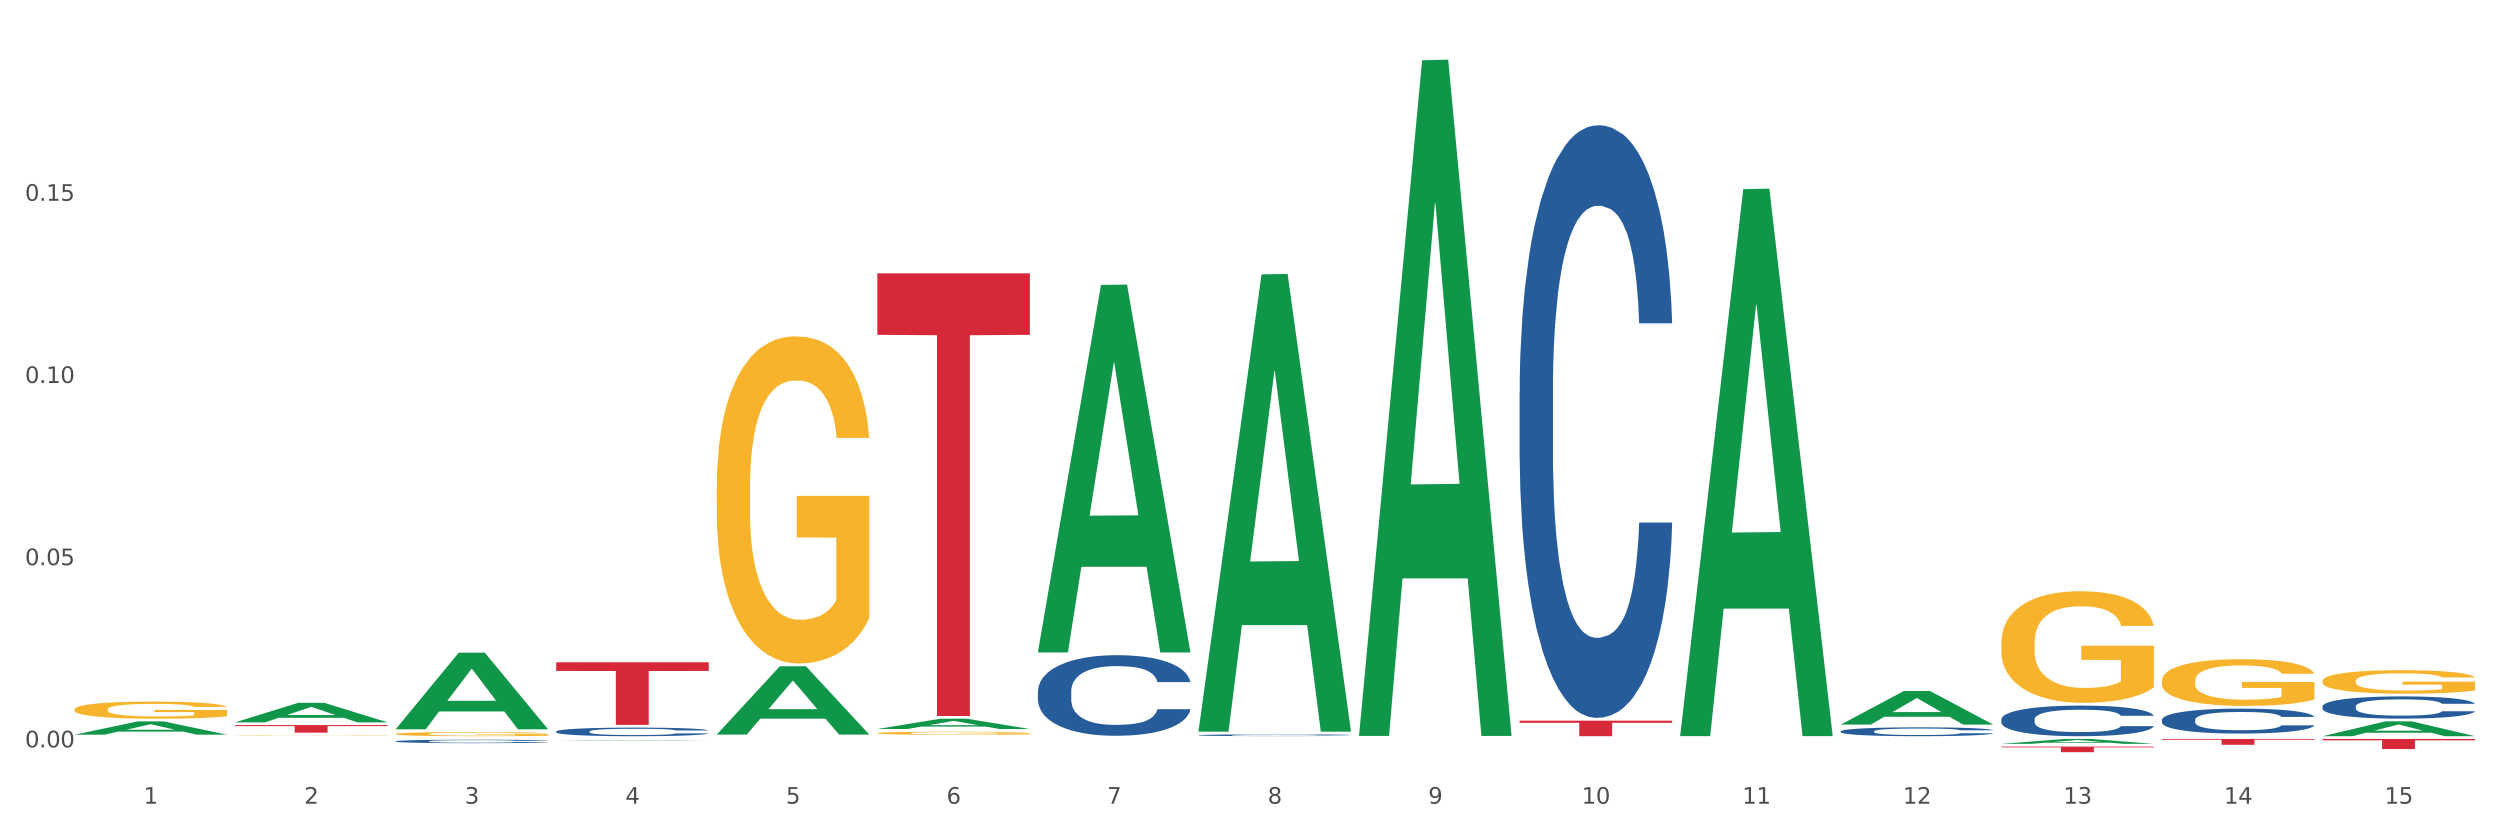 <?xml version="1.0" encoding="utf-8" standalone="no"?>
<!DOCTYPE svg PUBLIC "-//W3C//DTD SVG 1.1//EN"
  "http://www.w3.org/Graphics/SVG/1.1/DTD/svg11.dtd">
<svg xmlns:xlink="http://www.w3.org/1999/xlink" width="1080pt" height="360pt" viewBox="0 0 1080 360" xmlns="http://www.w3.org/2000/svg" version="1.1">
 <rect x="0" y="0" width="1080" height="360" fill="#333333" stroke="none"/>
 <defs>
  <style type="text/css">*{stroke-linejoin: round; stroke-linecap: butt}</style>
 </defs>
 <g id="figure_1">
  <g id="patch_1">
   <path d="M 0 360 
L 1080 360 
L 1080 0 
L 0 0 
z
" style="fill: #ffffff; stroke: #ffffff; stroke-linejoin: miter"/>
  </g>
  <g id="axes_1">
   <g id="matplotlib.axis_1">
    <g id="xtick_1">
     <g id="text_1">
      <!-- 1 -->
      <g style="fill: #4d4d4d" transform="translate(62.07 347.204) scale(0.096 -0.096)">
       <defs>
        <path id="DejaVuSans-31" d="M 794 531 
L 1825 531 
L 1825 4091 
L 703 3866 
L 703 4441 
L 1819 4666 
L 2450 4666 
L 2450 531 
L 3481 531 
L 3481 0 
L 794 0 
L 794 531 
z
" transform="scale(0.016)"/>
       </defs>
       <use xlink:href="#DejaVuSans-31"/>
      </g>
     </g>
    </g>
    <g id="xtick_2">
     <g id="text_2">
      <!-- 2 -->
      <g style="fill: #4d4d4d" transform="translate(131.436 347.204) scale(0.096 -0.096)">
       <defs>
        <path id="DejaVuSans-32" d="M 1228 531 
L 3431 531 
L 3431 0 
L 469 0 
L 469 531 
Q 828 903 1448 1529 
Q 2069 2156 2228 2338 
Q 2531 2678 2651 2914 
Q 2772 3150 2772 3378 
Q 2772 3750 2511 3984 
Q 2250 4219 1831 4219 
Q 1534 4219 1204 4116 
Q 875 4013 500 3803 
L 500 4441 
Q 881 4594 1212 4672 
Q 1544 4750 1819 4750 
Q 2544 4750 2975 4387 
Q 3406 4025 3406 3419 
Q 3406 3131 3298 2873 
Q 3191 2616 2906 2266 
Q 2828 2175 2409 1742 
Q 1991 1309 1228 531 
z
" transform="scale(0.016)"/>
       </defs>
       <use xlink:href="#DejaVuSans-32"/>
      </g>
     </g>
    </g>
    <g id="xtick_3">
     <g id="text_3">
      <!-- 3 -->
      <g style="fill: #4d4d4d" transform="translate(200.802 347.204) scale(0.096 -0.096)">
       <defs>
        <path id="DejaVuSans-33" d="M 2597 2516 
Q 3050 2419 3304 2112 
Q 3559 1806 3559 1356 
Q 3559 666 3084 287 
Q 2609 -91 1734 -91 
Q 1441 -91 1130 -33 
Q 819 25 488 141 
L 488 750 
Q 750 597 1062 519 
Q 1375 441 1716 441 
Q 2309 441 2620 675 
Q 2931 909 2931 1356 
Q 2931 1769 2642 2001 
Q 2353 2234 1838 2234 
L 1294 2234 
L 1294 2753 
L 1863 2753 
Q 2328 2753 2575 2939 
Q 2822 3125 2822 3475 
Q 2822 3834 2567 4026 
Q 2313 4219 1838 4219 
Q 1578 4219 1281 4162 
Q 984 4106 628 3988 
L 628 4550 
Q 988 4650 1302 4700 
Q 1616 4750 1894 4750 
Q 2613 4750 3031 4423 
Q 3450 4097 3450 3541 
Q 3450 3153 3228 2886 
Q 3006 2619 2597 2516 
z
" transform="scale(0.016)"/>
       </defs>
       <use xlink:href="#DejaVuSans-33"/>
      </g>
     </g>
    </g>
    <g id="xtick_4">
     <g id="text_4">
      <!-- 4 -->
      <g style="fill: #4d4d4d" transform="translate(270.169 347.204) scale(0.096 -0.096)">
       <defs>
        <path id="DejaVuSans-34" d="M 2419 4116 
L 825 1625 
L 2419 1625 
L 2419 4116 
z
M 2253 4666 
L 3047 4666 
L 3047 1625 
L 3713 1625 
L 3713 1100 
L 3047 1100 
L 3047 0 
L 2419 0 
L 2419 1100 
L 313 1100 
L 313 1709 
L 2253 4666 
z
" transform="scale(0.016)"/>
       </defs>
       <use xlink:href="#DejaVuSans-34"/>
      </g>
     </g>
    </g>
    <g id="xtick_5">
     <g id="text_5">
      <!-- 5 -->
      <g style="fill: #4d4d4d" transform="translate(339.535 347.204) scale(0.096 -0.096)">
       <defs>
        <path id="DejaVuSans-35" d="M 691 4666 
L 3169 4666 
L 3169 4134 
L 1269 4134 
L 1269 2991 
Q 1406 3038 1543 3061 
Q 1681 3084 1819 3084 
Q 2600 3084 3056 2656 
Q 3513 2228 3513 1497 
Q 3513 744 3044 326 
Q 2575 -91 1722 -91 
Q 1428 -91 1123 -41 
Q 819 9 494 109 
L 494 744 
Q 775 591 1075 516 
Q 1375 441 1709 441 
Q 2250 441 2565 725 
Q 2881 1009 2881 1497 
Q 2881 1984 2565 2268 
Q 2250 2553 1709 2553 
Q 1456 2553 1204 2497 
Q 953 2441 691 2322 
L 691 4666 
z
" transform="scale(0.016)"/>
       </defs>
       <use xlink:href="#DejaVuSans-35"/>
      </g>
     </g>
    </g>
    <g id="xtick_6">
     <g id="text_6">
      <!-- 6 -->
      <g style="fill: #4d4d4d" transform="translate(408.901 347.204) scale(0.096 -0.096)">
       <defs>
        <path id="DejaVuSans-36" d="M 2113 2584 
Q 1688 2584 1439 2293 
Q 1191 2003 1191 1497 
Q 1191 994 1439 701 
Q 1688 409 2113 409 
Q 2538 409 2786 701 
Q 3034 994 3034 1497 
Q 3034 2003 2786 2293 
Q 2538 2584 2113 2584 
z
M 3366 4563 
L 3366 3988 
Q 3128 4100 2886 4159 
Q 2644 4219 2406 4219 
Q 1781 4219 1451 3797 
Q 1122 3375 1075 2522 
Q 1259 2794 1537 2939 
Q 1816 3084 2150 3084 
Q 2853 3084 3261 2657 
Q 3669 2231 3669 1497 
Q 3669 778 3244 343 
Q 2819 -91 2113 -91 
Q 1303 -91 875 529 
Q 447 1150 447 2328 
Q 447 3434 972 4092 
Q 1497 4750 2381 4750 
Q 2619 4750 2861 4703 
Q 3103 4656 3366 4563 
z
" transform="scale(0.016)"/>
       </defs>
       <use xlink:href="#DejaVuSans-36"/>
      </g>
     </g>
    </g>
    <g id="xtick_7">
     <g id="text_7">
      <!-- 7 -->
      <g style="fill: #4d4d4d" transform="translate(478.267 347.204) scale(0.096 -0.096)">
       <defs>
        <path id="DejaVuSans-37" d="M 525 4666 
L 3525 4666 
L 3525 4397 
L 1831 0 
L 1172 0 
L 2766 4134 
L 525 4134 
L 525 4666 
z
" transform="scale(0.016)"/>
       </defs>
       <use xlink:href="#DejaVuSans-37"/>
      </g>
     </g>
    </g>
    <g id="xtick_8">
     <g id="text_8">
      <!-- 8 -->
      <g style="fill: #4d4d4d" transform="translate(547.634 347.204) scale(0.096 -0.096)">
       <defs>
        <path id="DejaVuSans-38" d="M 2034 2216 
Q 1584 2216 1326 1975 
Q 1069 1734 1069 1313 
Q 1069 891 1326 650 
Q 1584 409 2034 409 
Q 2484 409 2743 651 
Q 3003 894 3003 1313 
Q 3003 1734 2745 1975 
Q 2488 2216 2034 2216 
z
M 1403 2484 
Q 997 2584 770 2862 
Q 544 3141 544 3541 
Q 544 4100 942 4425 
Q 1341 4750 2034 4750 
Q 2731 4750 3128 4425 
Q 3525 4100 3525 3541 
Q 3525 3141 3298 2862 
Q 3072 2584 2669 2484 
Q 3125 2378 3379 2068 
Q 3634 1759 3634 1313 
Q 3634 634 3220 271 
Q 2806 -91 2034 -91 
Q 1263 -91 848 271 
Q 434 634 434 1313 
Q 434 1759 690 2068 
Q 947 2378 1403 2484 
z
M 1172 3481 
Q 1172 3119 1398 2916 
Q 1625 2713 2034 2713 
Q 2441 2713 2670 2916 
Q 2900 3119 2900 3481 
Q 2900 3844 2670 4047 
Q 2441 4250 2034 4250 
Q 1625 4250 1398 4047 
Q 1172 3844 1172 3481 
z
" transform="scale(0.016)"/>
       </defs>
       <use xlink:href="#DejaVuSans-38"/>
      </g>
     </g>
    </g>
    <g id="xtick_9">
     <g id="text_9">
      <!-- 9 -->
      <g style="fill: #4d4d4d" transform="translate(617 347.204) scale(0.096 -0.096)">
       <defs>
        <path id="DejaVuSans-39" d="M 703 97 
L 703 672 
Q 941 559 1184 500 
Q 1428 441 1663 441 
Q 2288 441 2617 861 
Q 2947 1281 2994 2138 
Q 2813 1869 2534 1725 
Q 2256 1581 1919 1581 
Q 1219 1581 811 2004 
Q 403 2428 403 3163 
Q 403 3881 828 4315 
Q 1253 4750 1959 4750 
Q 2769 4750 3195 4129 
Q 3622 3509 3622 2328 
Q 3622 1225 3098 567 
Q 2575 -91 1691 -91 
Q 1453 -91 1209 -44 
Q 966 3 703 97 
z
M 1959 2075 
Q 2384 2075 2632 2365 
Q 2881 2656 2881 3163 
Q 2881 3666 2632 3958 
Q 2384 4250 1959 4250 
Q 1534 4250 1286 3958 
Q 1038 3666 1038 3163 
Q 1038 2656 1286 2365 
Q 1534 2075 1959 2075 
z
" transform="scale(0.016)"/>
       </defs>
       <use xlink:href="#DejaVuSans-39"/>
      </g>
     </g>
    </g>
    <g id="xtick_10">
     <g id="text_10">
      <!-- 10 -->
      <g style="fill: #4d4d4d" transform="translate(683.312 347.204) scale(0.096 -0.096)">
       <defs>
        <path id="DejaVuSans-30" d="M 2034 4250 
Q 1547 4250 1301 3770 
Q 1056 3291 1056 2328 
Q 1056 1369 1301 889 
Q 1547 409 2034 409 
Q 2525 409 2770 889 
Q 3016 1369 3016 2328 
Q 3016 3291 2770 3770 
Q 2525 4250 2034 4250 
z
M 2034 4750 
Q 2819 4750 3233 4129 
Q 3647 3509 3647 2328 
Q 3647 1150 3233 529 
Q 2819 -91 2034 -91 
Q 1250 -91 836 529 
Q 422 1150 422 2328 
Q 422 3509 836 4129 
Q 1250 4750 2034 4750 
z
" transform="scale(0.016)"/>
       </defs>
       <use xlink:href="#DejaVuSans-31"/>
       <use xlink:href="#DejaVuSans-30" transform="translate(63.623 0)"/>
      </g>
     </g>
    </g>
    <g id="xtick_11">
     <g id="text_11">
      <!-- 11 -->
      <g style="fill: #4d4d4d" transform="translate(752.678 347.204) scale(0.096 -0.096)">
       <use xlink:href="#DejaVuSans-31"/>
       <use xlink:href="#DejaVuSans-31" transform="translate(63.623 0)"/>
      </g>
     </g>
    </g>
    <g id="xtick_12">
     <g id="text_12">
      <!-- 12 -->
      <g style="fill: #4d4d4d" transform="translate(822.044 347.204) scale(0.096 -0.096)">
       <use xlink:href="#DejaVuSans-31"/>
       <use xlink:href="#DejaVuSans-32" transform="translate(63.623 0)"/>
      </g>
     </g>
    </g>
    <g id="xtick_13">
     <g id="text_13">
      <!-- 13 -->
      <g style="fill: #4d4d4d" transform="translate(891.411 347.204) scale(0.096 -0.096)">
       <use xlink:href="#DejaVuSans-31"/>
       <use xlink:href="#DejaVuSans-33" transform="translate(63.623 0)"/>
      </g>
     </g>
    </g>
    <g id="xtick_14">
     <g id="text_14">
      <!-- 14 -->
      <g style="fill: #4d4d4d" transform="translate(960.777 347.204) scale(0.096 -0.096)">
       <use xlink:href="#DejaVuSans-31"/>
       <use xlink:href="#DejaVuSans-34" transform="translate(63.623 0)"/>
      </g>
     </g>
    </g>
    <g id="xtick_15">
     <g id="text_15">
      <!-- 15 -->
      <g style="fill: #4d4d4d" transform="translate(1030.143 347.204) scale(0.096 -0.096)">
       <use xlink:href="#DejaVuSans-31"/>
       <use xlink:href="#DejaVuSans-35" transform="translate(63.623 0)"/>
      </g>
     </g>
    </g>
    <g id="xtick_16"/>
    <g id="xtick_17"/>
    <g id="xtick_18"/>
    <g id="xtick_19"/>
    <g id="xtick_20"/>
    <g id="xtick_21"/>
    <g id="xtick_22"/>
    <g id="xtick_23"/>
    <g id="xtick_24"/>
    <g id="xtick_25"/>
    <g id="xtick_26"/>
    <g id="xtick_27"/>
    <g id="xtick_28"/>
    <g id="xtick_29"/>
   </g>
   <g id="matplotlib.axis_2">
    <g id="ytick_1">
     <g id="text_16">
      <!-- 0.00 -->
      <g style="fill: #4d4d4d" transform="translate(10.8 322.863) scale(0.096 -0.096)">
       <defs>
        <path id="DejaVuSans-2e" d="M 684 794 
L 1344 794 
L 1344 0 
L 684 0 
L 684 794 
z
" transform="scale(0.016)"/>
       </defs>
       <use xlink:href="#DejaVuSans-30"/>
       <use xlink:href="#DejaVuSans-2e" transform="translate(63.623 0)"/>
       <use xlink:href="#DejaVuSans-30" transform="translate(95.41 0)"/>
       <use xlink:href="#DejaVuSans-30" transform="translate(159.033 0)"/>
      </g>
     </g>
    </g>
    <g id="ytick_2">
     <g id="text_17">
      <!-- 0.05 -->
      <g style="fill: #4d4d4d" transform="translate(10.8 244.154) scale(0.096 -0.096)">
       <use xlink:href="#DejaVuSans-30"/>
       <use xlink:href="#DejaVuSans-2e" transform="translate(63.623 0)"/>
       <use xlink:href="#DejaVuSans-30" transform="translate(95.41 0)"/>
       <use xlink:href="#DejaVuSans-35" transform="translate(159.033 0)"/>
      </g>
     </g>
    </g>
    <g id="ytick_3">
     <g id="text_18">
      <!-- 0.10 -->
      <g style="fill: #4d4d4d" transform="translate(10.8 165.445) scale(0.096 -0.096)">
       <use xlink:href="#DejaVuSans-30"/>
       <use xlink:href="#DejaVuSans-2e" transform="translate(63.623 0)"/>
       <use xlink:href="#DejaVuSans-31" transform="translate(95.41 0)"/>
       <use xlink:href="#DejaVuSans-30" transform="translate(159.033 0)"/>
      </g>
     </g>
    </g>
    <g id="ytick_4">
     <g id="text_19">
      <!-- 0.15 -->
      <g style="fill: #4d4d4d" transform="translate(10.8 86.735) scale(0.096 -0.096)">
       <use xlink:href="#DejaVuSans-30"/>
       <use xlink:href="#DejaVuSans-2e" transform="translate(63.623 0)"/>
       <use xlink:href="#DejaVuSans-31" transform="translate(95.41 0)"/>
       <use xlink:href="#DejaVuSans-35" transform="translate(159.033 0)"/>
      </g>
     </g>
    </g>
    <g id="ytick_5"/>
    <g id="ytick_6"/>
    <g id="ytick_7"/>
    <g id="ytick_8"/>
   </g>
   <g id="PolyCollection_1">
    <path d="M 379.006 314.93 
L 379.074 314.925 
L 406.248 310.48 
L 417.526 310.476 
L 444.904 314.938 
L 431.86 314.938 
L 425.95 313.899 
L 397.892 313.899 
L 397.689 313.916 
L 391.982 314.938 
L 379.006 314.938 
L 379.006 314.93 
L 401.425 313.279 
L 422.417 313.275 
L 412.023 311.427 
L 411.887 311.418 
L 411.751 311.431 
L 401.357 313.275 
L 401.425 313.279 
L 379.006 314.93 
z
" clip-path="url(#p1b7f6a8032)" style="fill: #109648"/>
    <path d="M 448.372 281.569 
L 448.44 281.42 
L 475.615 123.079 
L 486.892 122.93 
L 514.27 281.867 
L 501.227 281.867 
L 495.316 244.856 
L 467.259 244.856 
L 467.055 245.453 
L 461.348 281.867 
L 448.372 281.867 
L 448.372 281.569 
L 470.791 222.769 
L 491.783 222.62 
L 481.389 156.806 
L 481.253 156.508 
L 481.117 156.956 
L 470.723 222.62 
L 470.791 222.769 
L 448.372 281.569 
z
" clip-path="url(#p1b7f6a8032)" style="fill: #109648"/>
    <path d="M 517.739 315.718 
L 517.806 315.532 
L 544.981 118.514 
L 556.258 118.328 
L 583.636 316.089 
L 570.593 316.089 
L 564.682 270.038 
L 536.625 270.038 
L 536.421 270.78 
L 530.714 316.089 
L 517.739 316.089 
L 517.739 315.718 
L 540.157 242.555 
L 561.15 242.37 
L 550.755 160.48 
L 550.62 160.108 
L 550.484 160.665 
L 540.089 242.37 
L 540.157 242.555 
L 517.739 315.718 
z
" clip-path="url(#p1b7f6a8032)" style="fill: #109648"/>
    <path d="M 587.105 317.362 
L 587.173 317.087 
L 614.347 26.034 
L 625.624 25.759 
L 653.003 317.91 
L 639.959 317.91 
L 634.049 249.879 
L 605.991 249.879 
L 605.787 250.976 
L 600.081 317.91 
L 587.105 317.91 
L 587.105 317.362 
L 609.524 209.28 
L 630.516 209.005 
L 620.122 88.03 
L 619.986 87.482 
L 619.85 88.304 
L 609.456 209.005 
L 609.524 209.28 
L 587.105 317.362 
z
" clip-path="url(#p1b7f6a8032)" style="fill: #109648"/>
    <path d="M 725.837 317.552 
L 725.905 317.33 
L 753.08 81.715 
L 764.357 81.493 
L 791.735 317.996 
L 778.691 317.996 
L 772.781 262.923 
L 744.723 262.923 
L 744.52 263.811 
L 738.813 317.996 
L 725.837 317.996 
L 725.837 317.552 
L 748.256 230.057 
L 769.248 229.834 
L 758.854 131.902 
L 758.718 131.458 
L 758.582 132.124 
L 748.188 229.834 
L 748.256 230.057 
L 725.837 317.552 
z
" clip-path="url(#p1b7f6a8032)" style="fill: #109648"/>
    <path d="M 795.203 313.005 
L 795.271 312.991 
L 822.446 298.514 
L 833.723 298.501 
L 861.101 313.032 
L 848.058 313.032 
L 842.147 309.648 
L 814.09 309.648 
L 813.886 309.703 
L 808.179 313.032 
L 795.203 313.032 
L 795.203 313.005 
L 817.622 307.629 
L 838.615 307.615 
L 828.22 301.598 
L 828.084 301.571 
L 827.949 301.612 
L 817.554 307.615 
L 817.622 307.629 
L 795.203 313.005 
z
" clip-path="url(#p1b7f6a8032)" style="fill: #109648"/>
    <path d="M 933.936 294.102 
L 934.014 294.083 
L 934.014 293.42 
L 934.169 292.849 
L 934.947 291.467 
L 936.114 290.325 
L 936.97 289.717 
L 937.826 289.22 
L 938.837 288.723 
L 940.082 288.207 
L 942.338 287.452 
L 943.739 287.065 
L 945.45 286.659 
L 948.563 286.07 
L 950.819 285.738 
L 953.153 285.462 
L 956.965 285.13 
L 959.455 284.983 
L 962.1 284.873 
L 965.29 284.799 
L 967.702 284.78 
L 972.992 284.836 
L 977.505 285.001 
L 979.683 285.13 
L 982.484 285.351 
L 983.962 285.499 
L 986.374 285.794 
L 988.864 286.18 
L 990.575 286.512 
L 993.143 287.138 
L 995.088 287.765 
L 996.877 288.538 
L 997.811 289.073 
L 998.511 289.57 
L 999.134 290.141 
L 999.756 291.044 
L 985.752 291.044 
L 985.207 290.399 
L 984.351 289.791 
L 983.106 289.202 
L 982.017 288.833 
L 980.15 288.373 
L 978.438 288.078 
L 976.649 287.857 
L 974.47 287.673 
L 972.759 287.58 
L 970.347 287.507 
L 965.601 287.525 
L 962.411 287.673 
L 960.233 287.857 
L 958.832 288.023 
L 957.588 288.207 
L 956.187 288.465 
L 954.553 288.852 
L 953.386 289.202 
L 952.219 289.644 
L 951.286 290.086 
L 950.43 290.602 
L 949.73 291.154 
L 949.185 291.725 
L 948.718 292.425 
L 948.329 293.586 
L 948.329 296.11 
L 948.485 296.681 
L 948.874 297.436 
L 949.341 298.007 
L 950.119 298.689 
L 950.819 299.149 
L 952.141 299.812 
L 953.62 300.365 
L 954.787 300.715 
L 955.954 301.01 
L 957.977 301.415 
L 960.233 301.747 
L 962.178 301.949 
L 964.823 302.134 
L 966.613 302.207 
L 968.169 302.244 
L 971.981 302.244 
L 974.704 302.189 
L 977.738 302.06 
L 980.072 301.894 
L 982.017 301.691 
L 984.196 301.36 
L 985.596 301.047 
L 985.596 297.197 
L 968.48 297.178 
L 968.48 294.618 
L 999.834 294.618 
L 999.834 302.134 
L 998.511 302.52 
L 997.033 302.87 
L 995.477 303.184 
L 993.143 303.57 
L 990.342 303.939 
L 987.852 304.197 
L 985.207 304.418 
L 982.095 304.62 
L 978.049 304.805 
L 975.56 304.878 
L 972.448 304.934 
L 968.791 304.952 
L 965.601 304.915 
L 962.489 304.823 
L 959.221 304.657 
L 956.032 304.418 
L 953.62 304.178 
L 951.208 303.884 
L 948.64 303.497 
L 946.618 303.128 
L 945.061 302.797 
L 943.35 302.373 
L 941.483 301.82 
L 940.082 301.323 
L 938.837 300.807 
L 937.515 300.144 
L 936.581 299.573 
L 935.648 298.854 
L 935.103 298.32 
L 934.48 297.491 
L 934.014 296.331 
L 933.936 294.102 
z
" clip-path="url(#p1b7f6a8032)" style="fill: #f7b32b"/>
    <path d="M 864.57 321.351 
L 864.638 321.349 
L 891.812 319.218 
L 903.089 319.216 
L 930.468 321.355 
L 917.424 321.355 
L 911.513 320.857 
L 883.456 320.857 
L 883.252 320.865 
L 877.545 321.355 
L 864.57 321.355 
L 864.57 321.351 
L 886.989 320.56 
L 907.981 320.558 
L 897.587 319.672 
L 897.451 319.668 
L 897.315 319.674 
L 886.921 320.558 
L 886.989 320.56 
L 864.57 321.351 
z
" clip-path="url(#p1b7f6a8032)" style="fill: #109648"/>
    <path d="M 1003.302 318.03 
L 1003.37 318.024 
L 1030.544 311.622 
L 1041.822 311.616 
L 1069.2 318.042 
L 1056.156 318.042 
L 1050.246 316.546 
L 1022.188 316.546 
L 1021.984 316.57 
L 1016.278 318.042 
L 1003.302 318.042 
L 1003.302 318.03 
L 1025.721 315.653 
L 1046.713 315.647 
L 1036.319 312.986 
L 1036.183 312.974 
L 1036.047 312.992 
L 1025.653 315.647 
L 1025.721 315.653 
L 1003.302 318.03 
z
" clip-path="url(#p1b7f6a8032)" style="fill: #109648"/>
    <path d="M 170.907 317.082 
L 170.985 317.08 
L 170.985 317.021 
L 171.141 316.971 
L 171.919 316.848 
L 173.086 316.747 
L 173.942 316.693 
L 174.798 316.649 
L 175.809 316.605 
L 177.054 316.56 
L 179.31 316.493 
L 180.71 316.459 
L 182.422 316.423 
L 185.534 316.371 
L 187.79 316.341 
L 190.124 316.317 
L 193.937 316.287 
L 196.426 316.274 
L 199.072 316.265 
L 202.261 316.258 
L 204.673 316.256 
L 209.964 316.261 
L 214.476 316.276 
L 216.655 316.287 
L 219.456 316.307 
L 220.934 316.32 
L 223.346 316.346 
L 225.835 316.38 
L 227.547 316.41 
L 230.114 316.465 
L 232.059 316.521 
L 233.849 316.589 
L 234.783 316.636 
L 235.483 316.68 
L 236.105 316.731 
L 236.728 316.811 
L 222.723 316.811 
L 222.179 316.754 
L 221.323 316.7 
L 220.078 316.648 
L 218.989 316.615 
L 217.122 316.574 
L 215.41 316.548 
L 213.62 316.529 
L 211.442 316.512 
L 209.73 316.504 
L 207.319 316.498 
L 202.573 316.499 
L 199.383 316.512 
L 197.204 316.529 
L 195.804 316.543 
L 194.559 316.56 
L 193.159 316.583 
L 191.525 316.617 
L 190.358 316.648 
L 189.191 316.687 
L 188.257 316.726 
L 187.401 316.772 
L 186.701 316.821 
L 186.157 316.871 
L 185.69 316.933 
L 185.301 317.036 
L 185.301 317.259 
L 185.456 317.31 
L 185.845 317.377 
L 186.312 317.427 
L 187.09 317.488 
L 187.79 317.528 
L 189.113 317.587 
L 190.591 317.636 
L 191.758 317.667 
L 192.925 317.693 
L 194.948 317.729 
L 197.204 317.758 
L 199.149 317.776 
L 201.795 317.793 
L 203.584 317.799 
L 205.14 317.802 
L 208.952 317.802 
L 211.675 317.797 
L 214.71 317.786 
L 217.044 317.771 
L 218.989 317.753 
L 221.167 317.724 
L 222.568 317.696 
L 222.568 317.356 
L 205.451 317.354 
L 205.451 317.127 
L 236.805 317.127 
L 236.805 317.793 
L 235.483 317.827 
L 234.004 317.858 
L 232.448 317.886 
L 230.114 317.92 
L 227.314 317.952 
L 224.824 317.975 
L 222.179 317.995 
L 219.067 318.013 
L 215.021 318.029 
L 212.531 318.036 
L 209.419 318.04 
L 205.763 318.042 
L 202.573 318.039 
L 199.461 318.031 
L 196.193 318.016 
L 193.003 317.995 
L 190.591 317.974 
L 188.179 317.947 
L 185.612 317.913 
L 183.589 317.881 
L 182.033 317.851 
L 180.321 317.814 
L 178.454 317.765 
L 177.054 317.721 
L 175.809 317.675 
L 174.486 317.616 
L 173.553 317.566 
L 172.619 317.502 
L 172.074 317.455 
L 171.452 317.382 
L 170.985 317.279 
L 170.907 317.082 
z
" clip-path="url(#p1b7f6a8032)" style="fill: #f7b32b"/>
    <path d="M 309.64 210.605 
L 309.718 210.476 
L 309.718 205.83 
L 309.873 201.828 
L 310.651 192.147 
L 311.818 184.144 
L 312.674 179.885 
L 313.53 176.4 
L 314.541 172.915 
L 315.786 169.3 
L 318.042 164.008 
L 319.443 161.297 
L 321.155 158.458 
L 324.267 154.327 
L 326.523 152.004 
L 328.857 150.068 
L 332.669 147.744 
L 335.159 146.712 
L 337.804 145.937 
L 340.994 145.421 
L 343.406 145.292 
L 348.696 145.679 
L 353.209 146.841 
L 355.387 147.744 
L 358.188 149.293 
L 359.666 150.326 
L 362.078 152.391 
L 364.568 155.102 
L 366.279 157.425 
L 368.847 161.814 
L 370.792 166.202 
L 372.581 171.624 
L 373.515 175.367 
L 374.215 178.852 
L 374.838 182.854 
L 375.46 189.178 
L 361.456 189.178 
L 360.911 184.661 
L 360.055 180.401 
L 358.81 176.271 
L 357.721 173.689 
L 355.854 170.462 
L 354.142 168.397 
L 352.353 166.848 
L 350.174 165.557 
L 348.463 164.912 
L 346.051 164.395 
L 341.305 164.524 
L 338.115 165.557 
L 335.937 166.848 
L 334.536 168.01 
L 333.292 169.3 
L 331.891 171.107 
L 330.257 173.818 
L 329.09 176.271 
L 327.923 179.368 
L 326.99 182.466 
L 326.134 186.081 
L 325.434 189.953 
L 324.889 193.954 
L 324.422 198.859 
L 324.033 206.991 
L 324.033 224.675 
L 324.189 228.676 
L 324.578 233.969 
L 325.045 237.97 
L 325.823 242.746 
L 326.523 245.973 
L 327.845 250.62 
L 329.324 254.492 
L 330.491 256.945 
L 331.658 259.01 
L 333.681 261.85 
L 335.937 264.173 
L 337.882 265.593 
L 340.527 266.884 
L 342.317 267.4 
L 343.873 267.658 
L 347.685 267.658 
L 350.408 267.271 
L 353.442 266.367 
L 355.776 265.206 
L 357.721 263.786 
L 359.9 261.462 
L 361.3 259.268 
L 361.3 232.291 
L 344.184 232.162 
L 344.184 214.22 
L 375.538 214.22 
L 375.538 266.884 
L 374.215 269.594 
L 372.737 272.047 
L 371.181 274.241 
L 368.847 276.952 
L 366.046 279.533 
L 363.556 281.34 
L 360.911 282.889 
L 357.799 284.309 
L 353.753 285.6 
L 351.264 286.116 
L 348.152 286.504 
L 344.495 286.633 
L 341.305 286.374 
L 338.193 285.729 
L 334.925 284.567 
L 331.736 282.889 
L 329.324 281.211 
L 326.912 279.146 
L 324.344 276.435 
L 322.322 273.854 
L 320.766 271.53 
L 319.054 268.562 
L 317.187 264.689 
L 315.786 261.204 
L 314.541 257.59 
L 313.219 252.943 
L 312.285 248.942 
L 311.352 243.908 
L 310.807 240.164 
L 310.184 234.356 
L 309.718 226.224 
L 309.64 210.605 
z
" clip-path="url(#p1b7f6a8032)" style="fill: #f7b32b"/>
    <path d="M 379.006 316.727 
L 379.084 316.725 
L 379.084 316.682 
L 379.24 316.644 
L 380.018 316.553 
L 381.185 316.477 
L 382.04 316.437 
L 382.896 316.405 
L 383.908 316.372 
L 385.152 316.338 
L 387.409 316.288 
L 388.809 316.262 
L 390.521 316.236 
L 393.633 316.197 
L 395.889 316.175 
L 398.223 316.157 
L 402.035 316.135 
L 404.525 316.125 
L 407.17 316.118 
L 410.36 316.113 
L 412.772 316.112 
L 418.062 316.115 
L 422.575 316.126 
L 424.753 316.135 
L 427.554 316.149 
L 429.032 316.159 
L 431.444 316.179 
L 433.934 316.204 
L 435.646 316.226 
L 438.213 316.267 
L 440.158 316.309 
L 441.948 316.36 
L 442.881 316.395 
L 443.581 316.428 
L 444.204 316.465 
L 444.826 316.525 
L 430.822 316.525 
L 430.277 316.482 
L 429.422 316.442 
L 428.177 316.403 
L 427.087 316.379 
L 425.22 316.349 
L 423.509 316.329 
L 421.719 316.315 
L 419.541 316.303 
L 417.829 316.296 
L 415.417 316.292 
L 410.671 316.293 
L 407.481 316.303 
L 405.303 316.315 
L 403.903 316.326 
L 402.658 316.338 
L 401.257 316.355 
L 399.624 316.38 
L 398.456 316.403 
L 397.289 316.433 
L 396.356 316.462 
L 395.5 316.496 
L 394.8 316.532 
L 394.255 316.57 
L 393.788 316.616 
L 393.399 316.693 
L 393.399 316.859 
L 393.555 316.897 
L 393.944 316.946 
L 394.411 316.984 
L 395.189 317.029 
L 395.889 317.059 
L 397.212 317.103 
L 398.69 317.14 
L 399.857 317.163 
L 401.024 317.182 
L 403.047 317.209 
L 405.303 317.231 
L 407.248 317.244 
L 409.893 317.256 
L 411.683 317.261 
L 413.239 317.263 
L 417.051 317.263 
L 419.774 317.26 
L 422.808 317.251 
L 425.142 317.24 
L 427.087 317.227 
L 429.266 317.205 
L 430.666 317.185 
L 430.666 316.931 
L 413.55 316.929 
L 413.55 316.761 
L 444.904 316.761 
L 444.904 317.256 
L 443.581 317.282 
L 442.103 317.305 
L 440.547 317.325 
L 438.213 317.351 
L 435.412 317.375 
L 432.923 317.392 
L 430.277 317.407 
L 427.165 317.42 
L 423.12 317.432 
L 420.63 317.437 
L 417.518 317.441 
L 413.861 317.442 
L 410.671 317.44 
L 407.559 317.434 
L 404.292 317.423 
L 401.102 317.407 
L 398.69 317.391 
L 396.278 317.372 
L 393.711 317.346 
L 391.688 317.322 
L 390.132 317.3 
L 388.42 317.272 
L 386.553 317.236 
L 385.152 317.203 
L 383.908 317.169 
L 382.585 317.125 
L 381.651 317.087 
L 380.718 317.04 
L 380.173 317.005 
L 379.551 316.95 
L 379.084 316.874 
L 379.006 316.727 
z
" clip-path="url(#p1b7f6a8032)" style="fill: #f7b32b"/>
    <path d="M 795.203 319.738 
L 795.281 319.738 
L 795.281 319.738 
L 795.437 319.738 
L 796.215 319.737 
L 797.382 319.737 
L 798.238 319.737 
L 799.094 319.736 
L 800.105 319.736 
L 801.35 319.736 
L 803.606 319.736 
L 805.006 319.736 
L 806.718 319.736 
L 809.83 319.735 
L 812.086 319.735 
L 814.42 319.735 
L 818.233 319.735 
L 820.722 319.735 
L 823.368 319.735 
L 826.557 319.735 
L 828.969 319.735 
L 834.26 319.735 
L 838.772 319.735 
L 840.951 319.735 
L 843.752 319.735 
L 845.23 319.735 
L 847.642 319.735 
L 850.131 319.735 
L 851.843 319.736 
L 854.41 319.736 
L 856.355 319.736 
L 858.145 319.736 
L 859.078 319.736 
L 859.779 319.737 
L 860.401 319.737 
L 861.024 319.737 
L 847.019 319.737 
L 846.475 319.737 
L 845.619 319.737 
L 844.374 319.736 
L 843.285 319.736 
L 841.418 319.736 
L 839.706 319.736 
L 837.916 319.736 
L 835.738 319.736 
L 834.026 319.736 
L 831.615 319.736 
L 826.869 319.736 
L 823.679 319.736 
L 821.5 319.736 
L 820.1 319.736 
L 818.855 319.736 
L 817.455 319.736 
L 815.821 319.736 
L 814.654 319.736 
L 813.487 319.737 
L 812.553 319.737 
L 811.697 319.737 
L 810.997 319.737 
L 810.453 319.737 
L 809.986 319.737 
L 809.597 319.738 
L 809.597 319.738 
L 809.752 319.739 
L 810.141 319.739 
L 810.608 319.739 
L 811.386 319.739 
L 812.086 319.739 
L 813.409 319.74 
L 814.887 319.74 
L 816.054 319.74 
L 817.221 319.74 
L 819.244 319.74 
L 821.5 319.74 
L 823.445 319.74 
L 826.091 319.74 
L 827.88 319.74 
L 829.436 319.74 
L 833.248 319.74 
L 835.971 319.74 
L 839.006 319.74 
L 841.34 319.74 
L 843.285 319.74 
L 845.463 319.74 
L 846.864 319.74 
L 846.864 319.739 
L 829.747 319.739 
L 829.747 319.738 
L 861.101 319.738 
L 861.101 319.74 
L 859.779 319.74 
L 858.3 319.741 
L 856.744 319.741 
L 854.41 319.741 
L 851.61 319.741 
L 849.12 319.741 
L 846.475 319.741 
L 843.363 319.741 
L 839.317 319.741 
L 836.827 319.741 
L 833.715 319.741 
L 830.059 319.741 
L 826.869 319.741 
L 823.757 319.741 
L 820.489 319.741 
L 817.299 319.741 
L 814.887 319.741 
L 812.475 319.741 
L 809.908 319.741 
L 807.885 319.741 
L 806.329 319.74 
L 804.617 319.74 
L 802.75 319.74 
L 801.35 319.74 
L 800.105 319.74 
L 798.782 319.74 
L 797.849 319.74 
L 796.915 319.739 
L 796.37 319.739 
L 795.748 319.739 
L 795.281 319.739 
L 795.203 319.738 
z
" clip-path="url(#p1b7f6a8032)" style="fill: #f7b32b"/>
    <path d="M 864.57 277.704 
L 864.647 277.66 
L 864.647 276.075 
L 864.803 274.71 
L 865.581 271.407 
L 866.748 268.677 
L 867.604 267.224 
L 868.46 266.035 
L 869.471 264.846 
L 870.716 263.613 
L 872.972 261.807 
L 874.373 260.882 
L 876.084 259.913 
L 879.196 258.504 
L 881.453 257.712 
L 883.787 257.051 
L 887.599 256.258 
L 890.089 255.906 
L 892.734 255.642 
L 895.924 255.466 
L 898.336 255.422 
L 903.626 255.554 
L 908.139 255.95 
L 910.317 256.258 
L 913.118 256.787 
L 914.596 257.139 
L 917.008 257.844 
L 919.498 258.768 
L 921.209 259.561 
L 923.777 261.058 
L 925.722 262.556 
L 927.511 264.405 
L 928.445 265.682 
L 929.145 266.871 
L 929.767 268.236 
L 930.39 270.394 
L 916.385 270.394 
L 915.841 268.853 
L 914.985 267.4 
L 913.74 265.991 
L 912.651 265.11 
L 910.784 264.009 
L 909.072 263.304 
L 907.283 262.776 
L 905.104 262.335 
L 903.393 262.115 
L 900.981 261.939 
L 896.235 261.983 
L 893.045 262.335 
L 890.867 262.776 
L 889.466 263.172 
L 888.221 263.613 
L 886.821 264.229 
L 885.187 265.154 
L 884.02 265.991 
L 882.853 267.047 
L 881.919 268.104 
L 881.064 269.337 
L 880.363 270.659 
L 879.819 272.024 
L 879.352 273.697 
L 878.963 276.471 
L 878.963 282.505 
L 879.119 283.87 
L 879.508 285.675 
L 879.974 287.04 
L 880.752 288.67 
L 881.453 289.771 
L 882.775 291.356 
L 884.253 292.677 
L 885.42 293.514 
L 886.587 294.218 
L 888.61 295.187 
L 890.867 295.98 
L 892.812 296.464 
L 895.457 296.905 
L 897.246 297.081 
L 898.802 297.169 
L 902.615 297.169 
L 905.338 297.037 
L 908.372 296.729 
L 910.706 296.332 
L 912.651 295.848 
L 914.829 295.055 
L 916.23 294.307 
L 916.23 285.103 
L 899.114 285.059 
L 899.114 278.938 
L 930.468 278.938 
L 930.468 296.905 
L 929.145 297.83 
L 927.667 298.666 
L 926.111 299.415 
L 923.777 300.34 
L 920.976 301.22 
L 918.486 301.837 
L 915.841 302.365 
L 912.729 302.85 
L 908.683 303.29 
L 906.193 303.466 
L 903.081 303.598 
L 899.425 303.642 
L 896.235 303.554 
L 893.123 303.334 
L 889.855 302.938 
L 886.665 302.365 
L 884.253 301.793 
L 881.842 301.088 
L 879.274 300.163 
L 877.251 299.283 
L 875.695 298.49 
L 873.984 297.477 
L 872.116 296.156 
L 870.716 294.967 
L 869.471 293.734 
L 868.149 292.149 
L 867.215 290.784 
L 866.281 289.066 
L 865.737 287.789 
L 865.114 285.807 
L 864.647 283.033 
L 864.57 277.704 
z
" clip-path="url(#p1b7f6a8032)" style="fill: #f7b32b"/>
    <path d="M 32.175 306.505 
L 32.253 306.498 
L 32.253 306.256 
L 32.408 306.047 
L 33.186 305.541 
L 34.353 305.124 
L 35.209 304.901 
L 36.065 304.719 
L 37.076 304.537 
L 38.321 304.349 
L 40.578 304.072 
L 41.978 303.931 
L 43.69 303.783 
L 46.802 303.567 
L 49.058 303.446 
L 51.392 303.345 
L 55.204 303.223 
L 57.694 303.17 
L 60.339 303.129 
L 63.529 303.102 
L 65.941 303.095 
L 71.231 303.116 
L 75.744 303.176 
L 77.922 303.223 
L 80.723 303.304 
L 82.201 303.358 
L 84.613 303.466 
L 87.103 303.608 
L 88.815 303.729 
L 91.382 303.958 
L 93.327 304.187 
L 95.116 304.47 
L 96.05 304.665 
L 96.75 304.847 
L 97.373 305.056 
L 97.995 305.386 
L 83.991 305.386 
L 83.446 305.151 
L 82.59 304.928 
L 81.346 304.713 
L 80.256 304.578 
L 78.389 304.409 
L 76.677 304.302 
L 74.888 304.221 
L 72.71 304.153 
L 70.998 304.12 
L 68.586 304.093 
L 63.84 304.099 
L 60.65 304.153 
L 58.472 304.221 
L 57.071 304.281 
L 55.827 304.349 
L 54.426 304.443 
L 52.792 304.585 
L 51.625 304.713 
L 50.458 304.874 
L 49.525 305.036 
L 48.669 305.225 
L 47.969 305.427 
L 47.424 305.636 
L 46.957 305.892 
L 46.568 306.316 
L 46.568 307.239 
L 46.724 307.448 
L 47.113 307.725 
L 47.58 307.934 
L 48.358 308.183 
L 49.058 308.351 
L 50.381 308.594 
L 51.859 308.796 
L 53.026 308.924 
L 54.193 309.032 
L 56.216 309.18 
L 58.472 309.301 
L 60.417 309.376 
L 63.062 309.443 
L 64.852 309.47 
L 66.408 309.483 
L 70.22 309.483 
L 72.943 309.463 
L 75.977 309.416 
L 78.311 309.355 
L 80.256 309.281 
L 82.435 309.16 
L 83.835 309.045 
L 83.835 307.637 
L 66.719 307.63 
L 66.719 306.694 
L 98.073 306.694 
L 98.073 309.443 
L 96.75 309.584 
L 95.272 309.712 
L 93.716 309.827 
L 91.382 309.969 
L 88.581 310.103 
L 86.091 310.198 
L 83.446 310.278 
L 80.334 310.353 
L 76.288 310.42 
L 73.799 310.447 
L 70.687 310.467 
L 67.03 310.474 
L 63.84 310.46 
L 60.728 310.427 
L 57.461 310.366 
L 54.271 310.278 
L 51.859 310.191 
L 49.447 310.083 
L 46.879 309.942 
L 44.857 309.807 
L 43.301 309.686 
L 41.589 309.531 
L 39.722 309.328 
L 38.321 309.146 
L 37.076 308.958 
L 35.754 308.715 
L 34.82 308.506 
L 33.887 308.243 
L 33.342 308.048 
L 32.72 307.745 
L 32.253 307.32 
L 32.175 306.505 
z
" clip-path="url(#p1b7f6a8032)" style="fill: #f7b32b"/>
    <path d="M 1003.302 294.217 
L 1003.38 294.208 
L 1003.38 293.874 
L 1003.535 293.587 
L 1004.314 292.892 
L 1005.481 292.318 
L 1006.336 292.012 
L 1007.192 291.762 
L 1008.204 291.512 
L 1009.448 291.253 
L 1011.705 290.873 
L 1013.105 290.679 
L 1014.817 290.475 
L 1017.929 290.179 
L 1020.185 290.012 
L 1022.519 289.873 
L 1026.331 289.706 
L 1028.821 289.632 
L 1031.466 289.577 
L 1034.656 289.539 
L 1037.068 289.53 
L 1042.358 289.558 
L 1046.871 289.641 
L 1049.049 289.706 
L 1051.85 289.817 
L 1053.328 289.891 
L 1055.74 290.04 
L 1058.23 290.234 
L 1059.942 290.401 
L 1062.509 290.716 
L 1064.454 291.031 
L 1066.244 291.42 
L 1067.177 291.688 
L 1067.877 291.938 
L 1068.5 292.225 
L 1069.122 292.679 
L 1055.118 292.679 
L 1054.573 292.355 
L 1053.717 292.049 
L 1052.473 291.753 
L 1051.383 291.568 
L 1049.516 291.336 
L 1047.805 291.188 
L 1046.015 291.077 
L 1043.837 290.984 
L 1042.125 290.938 
L 1039.713 290.901 
L 1034.967 290.91 
L 1031.777 290.984 
L 1029.599 291.077 
L 1028.199 291.16 
L 1026.954 291.253 
L 1025.553 291.383 
L 1023.919 291.577 
L 1022.752 291.753 
L 1021.585 291.975 
L 1020.652 292.198 
L 1019.796 292.457 
L 1019.096 292.735 
L 1018.551 293.022 
L 1018.084 293.374 
L 1017.695 293.957 
L 1017.695 295.226 
L 1017.851 295.513 
L 1018.24 295.893 
L 1018.707 296.18 
L 1019.485 296.523 
L 1020.185 296.755 
L 1021.508 297.088 
L 1022.986 297.366 
L 1024.153 297.542 
L 1025.32 297.69 
L 1027.343 297.894 
L 1029.599 298.061 
L 1031.544 298.162 
L 1034.189 298.255 
L 1035.979 298.292 
L 1037.535 298.311 
L 1041.347 298.311 
L 1044.07 298.283 
L 1047.104 298.218 
L 1049.438 298.135 
L 1051.383 298.033 
L 1053.562 297.866 
L 1054.962 297.709 
L 1054.962 295.773 
L 1037.846 295.764 
L 1037.846 294.476 
L 1069.2 294.476 
L 1069.2 298.255 
L 1067.877 298.45 
L 1066.399 298.625 
L 1064.843 298.783 
L 1062.509 298.977 
L 1059.708 299.163 
L 1057.219 299.292 
L 1054.573 299.403 
L 1051.461 299.505 
L 1047.416 299.598 
L 1044.926 299.635 
L 1041.814 299.663 
L 1038.157 299.672 
L 1034.967 299.654 
L 1031.855 299.607 
L 1028.588 299.524 
L 1025.398 299.403 
L 1022.986 299.283 
L 1020.574 299.135 
L 1018.007 298.94 
L 1015.984 298.755 
L 1014.428 298.588 
L 1012.716 298.375 
L 1010.849 298.098 
L 1009.448 297.847 
L 1008.204 297.588 
L 1006.881 297.255 
L 1005.947 296.968 
L 1005.014 296.606 
L 1004.469 296.338 
L 1003.847 295.921 
L 1003.38 295.337 
L 1003.302 294.217 
z
" clip-path="url(#p1b7f6a8032)" style="fill: #f7b32b"/>
    <path d="M 101.541 317.776 
L 101.619 317.776 
L 101.619 317.769 
L 101.775 317.764 
L 102.553 317.75 
L 103.72 317.739 
L 104.575 317.733 
L 105.431 317.729 
L 106.443 317.724 
L 107.688 317.719 
L 109.944 317.712 
L 111.344 317.708 
L 113.056 317.704 
L 116.168 317.698 
L 118.424 317.695 
L 120.758 317.692 
L 124.57 317.689 
L 127.06 317.688 
L 129.705 317.687 
L 132.895 317.686 
L 135.307 317.686 
L 140.598 317.686 
L 145.11 317.688 
L 147.289 317.689 
L 150.089 317.691 
L 151.568 317.693 
L 153.979 317.696 
L 156.469 317.699 
L 158.181 317.702 
L 160.748 317.709 
L 162.693 317.715 
L 164.483 317.722 
L 165.416 317.727 
L 166.117 317.732 
L 166.739 317.738 
L 167.361 317.746 
L 153.357 317.746 
L 152.812 317.74 
L 151.957 317.734 
L 150.712 317.728 
L 149.623 317.725 
L 147.755 317.72 
L 146.044 317.718 
L 144.254 317.715 
L 142.076 317.714 
L 140.364 317.713 
L 137.952 317.712 
L 133.206 317.712 
L 130.017 317.714 
L 127.838 317.715 
L 126.438 317.717 
L 125.193 317.719 
L 123.792 317.721 
L 122.159 317.725 
L 120.992 317.728 
L 119.825 317.733 
L 118.891 317.737 
L 118.035 317.742 
L 117.335 317.747 
L 116.79 317.753 
L 116.324 317.76 
L 115.935 317.771 
L 115.935 317.795 
L 116.09 317.801 
L 116.479 317.808 
L 116.946 317.813 
L 117.724 317.82 
L 118.424 317.824 
L 119.747 317.831 
L 121.225 317.836 
L 122.392 317.84 
L 123.559 317.842 
L 125.582 317.846 
L 127.838 317.85 
L 129.783 317.852 
L 132.428 317.853 
L 134.218 317.854 
L 135.774 317.854 
L 139.586 317.854 
L 142.309 317.854 
L 145.343 317.853 
L 147.678 317.851 
L 149.623 317.849 
L 151.801 317.846 
L 153.201 317.843 
L 153.201 317.806 
L 136.085 317.805 
L 136.085 317.781 
L 167.439 317.781 
L 167.439 317.853 
L 166.117 317.857 
L 164.638 317.86 
L 163.082 317.863 
L 160.748 317.867 
L 157.947 317.871 
L 155.458 317.873 
L 152.812 317.875 
L 149.7 317.877 
L 145.655 317.879 
L 143.165 317.88 
L 140.053 317.88 
L 136.396 317.881 
L 133.206 317.88 
L 130.094 317.879 
L 126.827 317.878 
L 123.637 317.875 
L 121.225 317.873 
L 118.813 317.87 
L 116.246 317.866 
L 114.223 317.863 
L 112.667 317.86 
L 110.955 317.856 
L 109.088 317.85 
L 107.688 317.845 
L 106.443 317.84 
L 105.12 317.834 
L 104.186 317.829 
L 103.253 317.822 
L 102.708 317.816 
L 102.086 317.808 
L 101.619 317.797 
L 101.541 317.776 
z
" clip-path="url(#p1b7f6a8032)" style="fill: #f7b32b"/>
    <path d="M 240.274 286.087 
L 306.172 286.087 
L 306.172 289.848 
L 280.25 289.874 
L 280.25 313.153 
L 266.039 313.153 
L 266.039 289.874 
L 240.274 289.848 
L 240.274 286.113 
L 240.274 286.087 
z
" clip-path="url(#p1b7f6a8032)" style="fill: #d62839"/>
    <path d="M 379.006 118.071 
L 444.904 118.071 
L 444.904 144.645 
L 418.982 144.825 
L 418.982 309.302 
L 404.772 309.302 
L 404.772 144.825 
L 379.006 144.645 
L 379.006 118.25 
L 379.006 118.071 
z
" clip-path="url(#p1b7f6a8032)" style="fill: #d62839"/>
    <path d="M 656.471 311.319 
L 722.369 311.319 
L 722.369 312.252 
L 696.447 312.258 
L 696.447 318.033 
L 682.237 318.033 
L 682.237 312.258 
L 656.471 312.252 
L 656.471 311.325 
L 656.471 311.319 
z
" clip-path="url(#p1b7f6a8032)" style="fill: #d62839"/>
    <path d="M 309.64 317.297 
L 309.708 317.269 
L 336.882 287.834 
L 348.16 287.806 
L 375.538 317.352 
L 362.494 317.352 
L 356.584 310.472 
L 328.526 310.472 
L 328.322 310.583 
L 322.616 317.352 
L 309.64 317.352 
L 309.64 317.297 
L 332.059 306.366 
L 353.051 306.338 
L 342.657 294.104 
L 342.521 294.048 
L 342.385 294.132 
L 331.991 306.338 
L 332.059 306.366 
L 309.64 317.297 
z
" clip-path="url(#p1b7f6a8032)" style="fill: #109648"/>
    <path d="M 1003.302 319.216 
L 1069.2 319.216 
L 1069.2 319.826 
L 1043.278 319.83 
L 1043.278 323.603 
L 1029.068 323.603 
L 1029.068 319.83 
L 1003.302 319.826 
L 1003.302 319.22 
L 1003.302 319.216 
z
" clip-path="url(#p1b7f6a8032)" style="fill: #d62839"/>
    <path d="M 933.936 319.216 
L 999.834 319.216 
L 999.834 319.57 
L 973.912 319.572 
L 973.912 321.763 
L 959.702 321.763 
L 959.702 319.572 
L 933.936 319.57 
L 933.936 319.218 
L 933.936 319.216 
z
" clip-path="url(#p1b7f6a8032)" style="fill: #d62839"/>
    <path d="M 1003.302 305.158 
L 1003.38 305.149 
L 1003.38 304.904 
L 1003.614 304.571 
L 1004.47 303.957 
L 1005.561 303.493 
L 1007.43 302.949 
L 1008.443 302.721 
L 1009.767 302.467 
L 1012.494 302.055 
L 1015.609 301.705 
L 1017.79 301.512 
L 1019.426 301.389 
L 1023.087 301.17 
L 1025.19 301.074 
L 1027.371 300.995 
L 1029.241 300.942 
L 1032.356 300.881 
L 1034.849 300.855 
L 1037.731 300.846 
L 1040.146 300.855 
L 1043.339 300.89 
L 1048.013 300.995 
L 1049.805 301.056 
L 1052.219 301.161 
L 1054.712 301.302 
L 1056.737 301.442 
L 1059.074 301.643 
L 1061.489 301.906 
L 1063.825 302.239 
L 1065.461 302.546 
L 1066.785 302.87 
L 1067.954 303.265 
L 1068.811 303.694 
L 1069.2 304.053 
L 1054.945 304.053 
L 1054.556 303.729 
L 1053.777 303.379 
L 1052.998 303.142 
L 1052.141 302.949 
L 1050.817 302.73 
L 1049.649 302.59 
L 1047.701 302.423 
L 1045.91 302.318 
L 1044.43 302.257 
L 1042.638 302.204 
L 1038.822 302.152 
L 1036.095 302.152 
L 1034.382 302.169 
L 1032.278 302.213 
L 1030.487 302.274 
L 1028.384 302.38 
L 1026.748 302.494 
L 1025.112 302.642 
L 1024.178 302.748 
L 1022.775 302.94 
L 1021.841 303.098 
L 1020.594 303.37 
L 1019.893 303.563 
L 1018.647 304.062 
L 1018.102 304.43 
L 1017.868 304.684 
L 1017.712 304.965 
L 1017.712 306.332 
L 1018.18 306.946 
L 1018.569 307.208 
L 1019.192 307.506 
L 1020.361 307.892 
L 1022.074 308.269 
L 1023.866 308.541 
L 1025.346 308.707 
L 1026.748 308.83 
L 1028.15 308.926 
L 1029.864 309.014 
L 1031.266 309.066 
L 1033.369 309.119 
L 1035.862 309.145 
L 1037.809 309.145 
L 1041.781 309.101 
L 1043.573 309.058 
L 1045.287 308.996 
L 1047.156 308.9 
L 1048.636 308.795 
L 1049.493 308.716 
L 1050.895 308.549 
L 1051.986 308.374 
L 1052.92 308.172 
L 1053.543 307.997 
L 1054.244 307.734 
L 1054.79 307.436 
L 1054.945 307.279 
L 1069.2 307.279 
L 1068.888 307.594 
L 1068.343 307.901 
L 1067.253 308.313 
L 1066.396 308.549 
L 1065.072 308.838 
L 1063.67 309.084 
L 1061.722 309.356 
L 1059.931 309.557 
L 1058.061 309.732 
L 1056.036 309.89 
L 1052.375 310.109 
L 1051.051 310.171 
L 1048.247 310.276 
L 1046.066 310.337 
L 1042.872 310.398 
L 1039.6 310.434 
L 1036.173 310.442 
L 1033.135 310.425 
L 1029.786 310.372 
L 1027.683 310.32 
L 1025.346 310.241 
L 1022.62 310.118 
L 1020.049 309.969 
L 1017.634 309.794 
L 1015.376 309.592 
L 1013.272 309.364 
L 1010.546 308.987 
L 1008.521 308.619 
L 1007.041 308.278 
L 1006.028 307.988 
L 1005.016 307.62 
L 1004.47 307.366 
L 1003.614 306.753 
L 1003.302 306.183 
L 1003.302 305.158 
z
" clip-path="url(#p1b7f6a8032)" style="fill: #255c99"/>
    <path d="M 517.739 317.599 
L 517.816 317.598 
L 517.816 317.579 
L 518.05 317.553 
L 518.907 317.505 
L 519.997 317.469 
L 521.867 317.427 
L 522.88 317.409 
L 524.204 317.389 
L 526.93 317.357 
L 530.046 317.33 
L 532.227 317.315 
L 533.863 317.305 
L 537.523 317.288 
L 539.627 317.281 
L 541.808 317.274 
L 543.677 317.27 
L 546.793 317.265 
L 549.285 317.263 
L 552.167 317.263 
L 554.582 317.263 
L 557.776 317.266 
L 562.449 317.274 
L 564.241 317.279 
L 566.656 317.287 
L 569.148 317.298 
L 571.173 317.309 
L 573.51 317.325 
L 575.925 317.345 
L 578.262 317.371 
L 579.898 317.395 
L 581.222 317.421 
L 582.39 317.451 
L 583.247 317.485 
L 583.636 317.513 
L 569.382 317.513 
L 568.992 317.488 
L 568.214 317.46 
L 567.435 317.442 
L 566.578 317.427 
L 565.254 317.41 
L 564.085 317.399 
L 562.138 317.386 
L 560.346 317.378 
L 558.866 317.373 
L 557.075 317.369 
L 553.258 317.365 
L 550.532 317.365 
L 548.818 317.366 
L 546.715 317.369 
L 544.923 317.374 
L 542.82 317.382 
L 541.184 317.391 
L 539.549 317.403 
L 538.614 317.411 
L 537.212 317.426 
L 536.277 317.438 
L 535.031 317.46 
L 534.33 317.475 
L 533.084 317.513 
L 532.538 317.542 
L 532.305 317.562 
L 532.149 317.584 
L 532.149 317.69 
L 532.616 317.738 
L 533.006 317.759 
L 533.629 317.782 
L 534.797 317.812 
L 536.511 317.841 
L 538.302 317.863 
L 539.782 317.876 
L 541.184 317.885 
L 542.587 317.893 
L 544.3 317.899 
L 545.702 317.904 
L 547.805 317.908 
L 550.298 317.91 
L 552.245 317.91 
L 556.218 317.906 
L 558.009 317.903 
L 559.723 317.898 
L 561.593 317.891 
L 563.073 317.882 
L 563.929 317.876 
L 565.331 317.863 
L 566.422 317.85 
L 567.357 317.834 
L 567.98 317.82 
L 568.681 317.8 
L 569.226 317.776 
L 569.382 317.764 
L 583.636 317.764 
L 583.325 317.789 
L 582.78 317.813 
L 581.689 317.845 
L 580.832 317.863 
L 579.508 317.886 
L 578.106 317.905 
L 576.159 317.926 
L 574.367 317.942 
L 572.498 317.955 
L 570.472 317.968 
L 566.811 317.985 
L 565.487 317.99 
L 562.683 317.998 
L 560.502 318.003 
L 557.308 318.007 
L 554.037 318.01 
L 550.61 318.011 
L 547.572 318.009 
L 544.222 318.005 
L 542.119 318.001 
L 539.782 317.995 
L 537.056 317.986 
L 534.486 317.974 
L 532.071 317.96 
L 529.812 317.945 
L 527.709 317.927 
L 524.983 317.897 
L 522.957 317.869 
L 521.477 317.842 
L 520.465 317.82 
L 519.452 317.791 
L 518.907 317.771 
L 518.05 317.723 
L 517.739 317.679 
L 517.739 317.599 
z
" clip-path="url(#p1b7f6a8032)" style="fill: #255c99"/>
    <path d="M 656.471 169.144 
L 656.549 168.91 
L 656.549 162.363 
L 656.783 153.477 
L 657.639 137.109 
L 658.73 124.716 
L 660.599 110.218 
L 661.612 104.139 
L 662.936 97.358 
L 665.662 86.367 
L 668.778 77.014 
L 670.959 71.87 
L 672.595 68.596 
L 676.256 62.75 
L 678.359 60.178 
L 680.54 58.074 
L 682.41 56.671 
L 685.525 55.034 
L 688.018 54.332 
L 690.9 54.099 
L 693.315 54.332 
L 696.508 55.268 
L 701.182 58.074 
L 702.973 59.711 
L 705.388 62.517 
L 707.881 66.258 
L 709.906 69.999 
L 712.243 75.377 
L 714.657 82.392 
L 716.994 91.278 
L 718.63 99.462 
L 719.954 108.114 
L 721.123 118.636 
L 721.979 130.094 
L 722.369 139.681 
L 708.114 139.681 
L 707.725 131.029 
L 706.946 121.676 
L 706.167 115.363 
L 705.31 110.218 
L 703.986 104.373 
L 702.818 100.631 
L 700.87 96.188 
L 699.079 93.382 
L 697.599 91.746 
L 695.807 90.343 
L 691.99 88.94 
L 689.264 88.94 
L 687.55 89.407 
L 685.447 90.576 
L 683.656 92.213 
L 681.553 95.019 
L 679.917 98.059 
L 678.281 102.034 
L 677.346 104.84 
L 675.944 109.985 
L 675.01 114.194 
L 673.763 121.442 
L 673.062 126.587 
L 671.816 139.915 
L 671.271 149.736 
L 671.037 156.517 
L 670.881 164 
L 670.881 200.478 
L 671.349 216.846 
L 671.738 223.861 
L 672.361 231.811 
L 673.53 242.1 
L 675.243 252.155 
L 677.035 259.403 
L 678.515 263.846 
L 679.917 267.12 
L 681.319 269.692 
L 683.033 272.03 
L 684.435 273.433 
L 686.538 274.836 
L 689.03 275.538 
L 690.978 275.538 
L 694.95 274.369 
L 696.742 273.2 
L 698.456 271.563 
L 700.325 268.991 
L 701.805 266.185 
L 702.662 264.08 
L 704.064 259.637 
L 705.154 254.961 
L 706.089 249.582 
L 706.712 244.906 
L 707.413 237.891 
L 707.959 229.941 
L 708.114 225.732 
L 722.369 225.732 
L 722.057 234.15 
L 721.512 242.334 
L 720.422 253.324 
L 719.565 259.637 
L 718.241 267.354 
L 716.838 273.901 
L 714.891 281.15 
L 713.1 286.528 
L 711.23 291.205 
L 709.205 295.414 
L 705.544 301.259 
L 704.22 302.896 
L 701.416 305.702 
L 699.235 307.339 
L 696.041 308.976 
L 692.769 309.911 
L 689.342 310.145 
L 686.304 309.677 
L 682.955 308.274 
L 680.852 306.871 
L 678.515 304.767 
L 675.789 301.493 
L 673.218 297.518 
L 670.803 292.841 
L 668.544 287.463 
L 666.441 281.384 
L 663.715 271.329 
L 661.69 261.508 
L 660.21 252.388 
L 659.197 244.672 
L 658.185 234.851 
L 657.639 228.07 
L 656.783 211.702 
L 656.471 196.503 
L 656.471 169.144 
z
" clip-path="url(#p1b7f6a8032)" style="fill: #255c99"/>
    <path d="M 795.203 315.93 
L 795.281 315.926 
L 795.281 315.828 
L 795.515 315.695 
L 796.372 315.45 
L 797.462 315.264 
L 799.332 315.047 
L 800.344 314.956 
L 801.669 314.854 
L 804.395 314.69 
L 807.511 314.549 
L 809.692 314.472 
L 811.327 314.423 
L 814.988 314.336 
L 817.092 314.297 
L 819.273 314.266 
L 821.142 314.245 
L 824.258 314.22 
L 826.75 314.21 
L 829.632 314.206 
L 832.047 314.21 
L 835.241 314.224 
L 839.914 314.266 
L 841.706 314.29 
L 844.121 314.332 
L 846.613 314.388 
L 848.638 314.444 
L 850.975 314.525 
L 853.39 314.63 
L 855.727 314.763 
L 857.362 314.886 
L 858.687 315.015 
L 859.855 315.173 
L 860.712 315.345 
L 861.101 315.488 
L 846.847 315.488 
L 846.457 315.359 
L 845.678 315.219 
L 844.899 315.124 
L 844.043 315.047 
L 842.718 314.959 
L 841.55 314.903 
L 839.603 314.837 
L 837.811 314.795 
L 836.331 314.77 
L 834.54 314.749 
L 830.723 314.728 
L 827.997 314.728 
L 826.283 314.735 
L 824.18 314.753 
L 822.388 314.777 
L 820.285 314.819 
L 818.649 314.865 
L 817.014 314.924 
L 816.079 314.966 
L 814.677 315.043 
L 813.742 315.106 
L 812.496 315.215 
L 811.795 315.292 
L 810.548 315.492 
L 810.003 315.639 
L 809.77 315.741 
L 809.614 315.853 
L 809.614 316.399 
L 810.081 316.644 
L 810.471 316.749 
L 811.094 316.869 
L 812.262 317.023 
L 813.976 317.173 
L 815.767 317.282 
L 817.247 317.348 
L 818.649 317.397 
L 820.051 317.436 
L 821.765 317.471 
L 823.167 317.492 
L 825.27 317.513 
L 827.763 317.524 
L 829.71 317.524 
L 833.683 317.506 
L 835.474 317.489 
L 837.188 317.464 
L 839.057 317.426 
L 840.537 317.383 
L 841.394 317.352 
L 842.796 317.285 
L 843.887 317.215 
L 844.822 317.135 
L 845.445 317.065 
L 846.146 316.96 
L 846.691 316.84 
L 846.847 316.777 
L 861.101 316.777 
L 860.79 316.904 
L 860.245 317.026 
L 859.154 317.191 
L 858.297 317.285 
L 856.973 317.401 
L 855.571 317.499 
L 853.624 317.608 
L 851.832 317.688 
L 849.963 317.758 
L 847.937 317.821 
L 844.276 317.909 
L 842.952 317.933 
L 840.148 317.975 
L 837.967 318 
L 834.773 318.025 
L 831.502 318.039 
L 828.074 318.042 
L 825.037 318.035 
L 821.687 318.014 
L 819.584 317.993 
L 817.247 317.961 
L 814.521 317.912 
L 811.951 317.853 
L 809.536 317.783 
L 807.277 317.702 
L 805.174 317.611 
L 802.448 317.461 
L 800.422 317.313 
L 798.942 317.177 
L 797.93 317.061 
L 796.917 316.914 
L 796.372 316.812 
L 795.515 316.567 
L 795.203 316.34 
L 795.203 315.93 
z
" clip-path="url(#p1b7f6a8032)" style="fill: #255c99"/>
    <path d="M 864.57 310.759 
L 864.648 310.747 
L 864.648 310.409 
L 864.881 309.95 
L 865.738 309.104 
L 866.829 308.464 
L 868.698 307.715 
L 869.711 307.401 
L 871.035 307.051 
L 873.761 306.483 
L 876.877 306 
L 879.058 305.734 
L 880.694 305.565 
L 884.355 305.263 
L 886.458 305.13 
L 888.639 305.022 
L 890.508 304.949 
L 893.624 304.865 
L 896.117 304.828 
L 898.999 304.816 
L 901.413 304.828 
L 904.607 304.877 
L 909.281 305.022 
L 911.072 305.106 
L 913.487 305.251 
L 915.979 305.444 
L 918.005 305.638 
L 920.341 305.915 
L 922.756 306.278 
L 925.093 306.737 
L 926.729 307.159 
L 928.053 307.606 
L 929.221 308.15 
L 930.078 308.742 
L 930.468 309.237 
L 916.213 309.237 
L 915.824 308.79 
L 915.045 308.307 
L 914.266 307.981 
L 913.409 307.715 
L 912.085 307.413 
L 910.916 307.22 
L 908.969 306.99 
L 907.177 306.845 
L 905.697 306.761 
L 903.906 306.688 
L 900.089 306.616 
L 897.363 306.616 
L 895.649 306.64 
L 893.546 306.7 
L 891.754 306.785 
L 889.651 306.93 
L 888.016 307.087 
L 886.38 307.292 
L 885.445 307.437 
L 884.043 307.703 
L 883.108 307.92 
L 881.862 308.295 
L 881.161 308.561 
L 879.915 309.249 
L 879.369 309.756 
L 879.136 310.107 
L 878.98 310.493 
L 878.98 312.377 
L 879.447 313.223 
L 879.837 313.585 
L 880.46 313.996 
L 881.628 314.527 
L 883.342 315.047 
L 885.134 315.421 
L 886.614 315.651 
L 888.016 315.82 
L 889.418 315.952 
L 891.131 316.073 
L 892.533 316.146 
L 894.637 316.218 
L 897.129 316.254 
L 899.076 316.254 
L 903.049 316.194 
L 904.841 316.134 
L 906.554 316.049 
L 908.424 315.916 
L 909.904 315.771 
L 910.76 315.663 
L 912.163 315.433 
L 913.253 315.192 
L 914.188 314.914 
L 914.811 314.672 
L 915.512 314.31 
L 916.057 313.899 
L 916.213 313.682 
L 930.468 313.682 
L 930.156 314.117 
L 929.611 314.539 
L 928.52 315.107 
L 927.663 315.433 
L 926.339 315.832 
L 924.937 316.17 
L 922.99 316.544 
L 921.198 316.822 
L 919.329 317.064 
L 917.304 317.281 
L 913.643 317.583 
L 912.318 317.668 
L 909.514 317.813 
L 907.333 317.897 
L 904.14 317.982 
L 900.868 318.03 
L 897.441 318.042 
L 894.403 318.018 
L 891.053 317.945 
L 888.95 317.873 
L 886.614 317.764 
L 883.887 317.595 
L 881.317 317.39 
L 878.902 317.148 
L 876.643 316.87 
L 874.54 316.556 
L 871.814 316.037 
L 869.789 315.53 
L 868.309 315.059 
L 867.296 314.66 
L 866.283 314.153 
L 865.738 313.803 
L 864.881 312.957 
L 864.57 312.172 
L 864.57 310.759 
z
" clip-path="url(#p1b7f6a8032)" style="fill: #255c99"/>
    <path d="M 933.936 310.966 
L 934.014 310.956 
L 934.014 310.681 
L 934.247 310.307 
L 935.104 309.618 
L 936.195 309.097 
L 938.064 308.487 
L 939.077 308.231 
L 940.401 307.946 
L 943.127 307.483 
L 946.243 307.09 
L 948.424 306.873 
L 950.06 306.736 
L 953.721 306.49 
L 955.824 306.382 
L 958.005 306.293 
L 959.874 306.234 
L 962.99 306.165 
L 965.483 306.136 
L 968.365 306.126 
L 970.779 306.136 
L 973.973 306.175 
L 978.647 306.293 
L 980.438 306.362 
L 982.853 306.48 
L 985.346 306.637 
L 987.371 306.795 
L 989.708 307.021 
L 992.122 307.316 
L 994.459 307.69 
L 996.095 308.034 
L 997.419 308.398 
L 998.587 308.841 
L 999.444 309.323 
L 999.834 309.726 
L 985.579 309.726 
L 985.19 309.362 
L 984.411 308.969 
L 983.632 308.703 
L 982.775 308.487 
L 981.451 308.241 
L 980.283 308.083 
L 978.335 307.897 
L 976.544 307.779 
L 975.064 307.71 
L 973.272 307.651 
L 969.455 307.592 
L 966.729 307.592 
L 965.015 307.611 
L 962.912 307.66 
L 961.121 307.729 
L 959.018 307.847 
L 957.382 307.975 
L 955.746 308.143 
L 954.811 308.261 
L 953.409 308.477 
L 952.475 308.654 
L 951.228 308.959 
L 950.527 309.175 
L 949.281 309.736 
L 948.736 310.149 
L 948.502 310.435 
L 948.346 310.749 
L 948.346 312.284 
L 948.814 312.973 
L 949.203 313.268 
L 949.826 313.602 
L 950.995 314.035 
L 952.708 314.458 
L 954.5 314.763 
L 955.98 314.95 
L 957.382 315.088 
L 958.784 315.196 
L 960.498 315.294 
L 961.9 315.353 
L 964.003 315.412 
L 966.495 315.442 
L 968.443 315.442 
L 972.415 315.393 
L 974.207 315.343 
L 975.92 315.275 
L 977.79 315.166 
L 979.27 315.048 
L 980.127 314.96 
L 981.529 314.773 
L 982.619 314.576 
L 983.554 314.35 
L 984.177 314.153 
L 984.878 313.858 
L 985.423 313.524 
L 985.579 313.346 
L 999.834 313.346 
L 999.522 313.701 
L 998.977 314.045 
L 997.886 314.507 
L 997.03 314.773 
L 995.705 315.098 
L 994.303 315.373 
L 992.356 315.678 
L 990.564 315.904 
L 988.695 316.101 
L 986.67 316.278 
L 983.009 316.524 
L 981.685 316.593 
L 978.88 316.711 
L 976.699 316.78 
L 973.506 316.849 
L 970.234 316.888 
L 966.807 316.898 
L 963.769 316.878 
L 960.42 316.819 
L 958.317 316.76 
L 955.98 316.671 
L 953.253 316.534 
L 950.683 316.367 
L 948.268 316.17 
L 946.009 315.944 
L 943.906 315.688 
L 941.18 315.265 
L 939.155 314.852 
L 937.675 314.468 
L 936.662 314.143 
L 935.65 313.73 
L 935.104 313.445 
L 934.247 312.756 
L 933.936 312.117 
L 933.936 310.966 
z
" clip-path="url(#p1b7f6a8032)" style="fill: #255c99"/>
    <path d="M 170.907 320.225 
L 170.985 320.223 
L 170.985 320.185 
L 171.219 320.133 
L 172.076 320.037 
L 173.166 319.964 
L 175.036 319.879 
L 176.048 319.844 
L 177.373 319.804 
L 180.099 319.74 
L 183.215 319.685 
L 185.396 319.655 
L 187.031 319.636 
L 190.692 319.601 
L 192.796 319.586 
L 194.977 319.574 
L 196.846 319.566 
L 199.962 319.556 
L 202.454 319.552 
L 205.336 319.551 
L 207.751 319.552 
L 210.945 319.557 
L 215.618 319.574 
L 217.41 319.584 
L 219.825 319.6 
L 222.317 319.622 
L 224.342 319.644 
L 226.679 319.675 
L 229.094 319.716 
L 231.431 319.768 
L 233.066 319.816 
L 234.391 319.867 
L 235.559 319.929 
L 236.416 319.996 
L 236.805 320.052 
L 222.551 320.052 
L 222.161 320.001 
L 221.382 319.947 
L 220.604 319.91 
L 219.747 319.879 
L 218.422 319.845 
L 217.254 319.823 
L 215.307 319.797 
L 213.515 319.781 
L 212.035 319.771 
L 210.244 319.763 
L 206.427 319.755 
L 203.701 319.755 
L 201.987 319.757 
L 199.884 319.764 
L 198.092 319.774 
L 195.989 319.79 
L 194.353 319.808 
L 192.718 319.831 
L 191.783 319.848 
L 190.381 319.878 
L 189.446 319.903 
L 188.2 319.945 
L 187.499 319.975 
L 186.252 320.053 
L 185.707 320.111 
L 185.474 320.151 
L 185.318 320.194 
L 185.318 320.408 
L 185.785 320.504 
L 186.175 320.545 
L 186.798 320.592 
L 187.966 320.652 
L 189.68 320.711 
L 191.471 320.753 
L 192.951 320.779 
L 194.353 320.799 
L 195.755 320.814 
L 197.469 320.827 
L 198.871 320.836 
L 200.974 320.844 
L 203.467 320.848 
L 205.414 320.848 
L 209.387 320.841 
L 211.178 320.834 
L 212.892 320.825 
L 214.761 320.81 
L 216.241 320.793 
L 217.098 320.781 
L 218.5 320.755 
L 219.591 320.727 
L 220.526 320.696 
L 221.149 320.668 
L 221.85 320.627 
L 222.395 320.581 
L 222.551 320.556 
L 236.805 320.556 
L 236.494 320.605 
L 235.949 320.653 
L 234.858 320.718 
L 234.001 320.755 
L 232.677 320.8 
L 231.275 320.838 
L 229.328 320.881 
L 227.536 320.912 
L 225.667 320.94 
L 223.641 320.964 
L 219.98 320.999 
L 218.656 321.008 
L 215.852 321.025 
L 213.671 321.034 
L 210.477 321.044 
L 207.206 321.049 
L 203.779 321.051 
L 200.741 321.048 
L 197.391 321.04 
L 195.288 321.031 
L 192.951 321.019 
L 190.225 321 
L 187.655 320.977 
L 185.24 320.949 
L 182.981 320.918 
L 180.878 320.882 
L 178.152 320.823 
L 176.126 320.766 
L 174.646 320.712 
L 173.634 320.667 
L 172.621 320.61 
L 172.076 320.57 
L 171.219 320.474 
L 170.907 320.385 
L 170.907 320.225 
z
" clip-path="url(#p1b7f6a8032)" style="fill: #255c99"/>
    <path d="M 448.372 298.682 
L 448.45 298.65 
L 448.45 297.76 
L 448.684 296.552 
L 449.541 294.327 
L 450.631 292.642 
L 452.501 290.671 
L 453.513 289.844 
L 454.837 288.922 
L 457.564 287.428 
L 460.679 286.157 
L 462.861 285.457 
L 464.496 285.012 
L 468.157 284.217 
L 470.26 283.868 
L 472.441 283.582 
L 474.311 283.391 
L 477.427 283.168 
L 479.919 283.073 
L 482.801 283.041 
L 485.216 283.073 
L 488.41 283.2 
L 493.083 283.582 
L 494.875 283.804 
L 497.289 284.186 
L 499.782 284.694 
L 501.807 285.203 
L 504.144 285.934 
L 506.559 286.888 
L 508.896 288.096 
L 510.531 289.208 
L 511.856 290.385 
L 513.024 291.815 
L 513.881 293.373 
L 514.27 294.676 
L 500.016 294.676 
L 499.626 293.5 
L 498.847 292.229 
L 498.068 291.37 
L 497.212 290.671 
L 495.887 289.876 
L 494.719 289.367 
L 492.772 288.763 
L 490.98 288.382 
L 489.5 288.159 
L 487.709 287.969 
L 483.892 287.778 
L 481.165 287.778 
L 479.452 287.841 
L 477.349 288 
L 475.557 288.223 
L 473.454 288.604 
L 471.818 289.018 
L 470.183 289.558 
L 469.248 289.94 
L 467.846 290.639 
L 466.911 291.211 
L 465.665 292.197 
L 464.964 292.896 
L 463.717 294.708 
L 463.172 296.043 
L 462.938 296.965 
L 462.783 297.983 
L 462.783 302.942 
L 463.25 305.167 
L 463.639 306.121 
L 464.263 307.202 
L 465.431 308.601 
L 467.145 309.968 
L 468.936 310.953 
L 470.416 311.557 
L 471.818 312.002 
L 473.22 312.352 
L 474.934 312.67 
L 476.336 312.86 
L 478.439 313.051 
L 480.932 313.147 
L 482.879 313.147 
L 486.852 312.988 
L 488.643 312.829 
L 490.357 312.606 
L 492.226 312.256 
L 493.706 311.875 
L 494.563 311.589 
L 495.965 310.985 
L 497.056 310.349 
L 497.99 309.618 
L 498.614 308.982 
L 499.315 308.028 
L 499.86 306.947 
L 500.016 306.375 
L 514.27 306.375 
L 513.959 307.52 
L 513.413 308.632 
L 512.323 310.126 
L 511.466 310.985 
L 510.142 312.034 
L 508.74 312.924 
L 506.792 313.91 
L 505.001 314.641 
L 503.131 315.277 
L 501.106 315.849 
L 497.445 316.644 
L 496.121 316.866 
L 493.317 317.248 
L 491.136 317.47 
L 487.942 317.693 
L 484.671 317.82 
L 481.243 317.852 
L 478.206 317.788 
L 474.856 317.597 
L 472.753 317.406 
L 470.416 317.12 
L 467.69 316.675 
L 465.119 316.135 
L 462.705 315.499 
L 460.446 314.768 
L 458.343 313.941 
L 455.616 312.574 
L 453.591 311.239 
L 452.111 309.999 
L 451.099 308.95 
L 450.086 307.615 
L 449.541 306.693 
L 448.684 304.468 
L 448.372 302.401 
L 448.372 298.682 
z
" clip-path="url(#p1b7f6a8032)" style="fill: #255c99"/>
    <path d="M 240.274 315.996 
L 240.352 315.993 
L 240.352 315.897 
L 240.585 315.769 
L 241.442 315.531 
L 242.533 315.351 
L 244.402 315.141 
L 245.415 315.053 
L 246.739 314.954 
L 249.465 314.795 
L 252.581 314.659 
L 254.762 314.584 
L 256.398 314.537 
L 260.059 314.452 
L 262.162 314.415 
L 264.343 314.384 
L 266.212 314.364 
L 269.328 314.34 
L 271.821 314.33 
L 274.703 314.326 
L 277.117 314.33 
L 280.311 314.343 
L 284.985 314.384 
L 286.776 314.408 
L 289.191 314.449 
L 291.683 314.503 
L 293.709 314.557 
L 296.045 314.635 
L 298.46 314.737 
L 300.797 314.866 
L 302.433 314.985 
L 303.757 315.11 
L 304.925 315.263 
L 305.782 315.429 
L 306.172 315.568 
L 291.917 315.568 
L 291.528 315.443 
L 290.749 315.307 
L 289.97 315.215 
L 289.113 315.141 
L 287.789 315.056 
L 286.62 315.002 
L 284.673 314.937 
L 282.881 314.896 
L 281.401 314.873 
L 279.61 314.852 
L 275.793 314.832 
L 273.067 314.832 
L 271.353 314.839 
L 269.25 314.856 
L 267.458 314.88 
L 265.355 314.92 
L 263.72 314.964 
L 262.084 315.022 
L 261.149 315.063 
L 259.747 315.137 
L 258.812 315.198 
L 257.566 315.304 
L 256.865 315.378 
L 255.619 315.572 
L 255.073 315.714 
L 254.84 315.813 
L 254.684 315.921 
L 254.684 316.451 
L 255.151 316.688 
L 255.541 316.79 
L 256.164 316.905 
L 257.332 317.055 
L 259.046 317.201 
L 260.838 317.306 
L 262.318 317.37 
L 263.72 317.418 
L 265.122 317.455 
L 266.835 317.489 
L 268.237 317.509 
L 270.341 317.53 
L 272.833 317.54 
L 274.78 317.54 
L 278.753 317.523 
L 280.545 317.506 
L 282.258 317.482 
L 284.128 317.445 
L 285.608 317.404 
L 286.465 317.374 
L 287.867 317.309 
L 288.957 317.241 
L 289.892 317.163 
L 290.515 317.095 
L 291.216 316.994 
L 291.761 316.878 
L 291.917 316.817 
L 306.172 316.817 
L 305.86 316.939 
L 305.315 317.058 
L 304.224 317.217 
L 303.367 317.309 
L 302.043 317.421 
L 300.641 317.516 
L 298.694 317.621 
L 296.902 317.699 
L 295.033 317.767 
L 293.008 317.828 
L 289.347 317.913 
L 288.022 317.937 
L 285.218 317.978 
L 283.037 318.001 
L 279.844 318.025 
L 276.572 318.039 
L 273.145 318.042 
L 270.107 318.035 
L 266.757 318.015 
L 264.654 317.995 
L 262.318 317.964 
L 259.591 317.917 
L 257.021 317.859 
L 254.606 317.791 
L 252.347 317.713 
L 250.244 317.625 
L 247.518 317.479 
L 245.493 317.336 
L 244.013 317.204 
L 243 317.092 
L 241.987 316.949 
L 241.442 316.851 
L 240.585 316.613 
L 240.274 316.393 
L 240.274 315.996 
z
" clip-path="url(#p1b7f6a8032)" style="fill: #255c99"/>
    <path d="M 101.541 313.236 
L 167.439 313.236 
L 167.439 313.691 
L 141.517 313.694 
L 141.517 316.512 
L 127.307 316.512 
L 127.307 313.694 
L 101.541 313.691 
L 101.541 313.239 
L 101.541 313.236 
z
" clip-path="url(#p1b7f6a8032)" style="fill: #d62839"/>
    <path d="M 101.541 312.046 
L 101.609 312.039 
L 128.784 303.623 
L 140.061 303.615 
L 167.439 312.062 
L 154.395 312.062 
L 148.485 310.095 
L 120.427 310.095 
L 120.224 310.127 
L 114.517 312.062 
L 101.541 312.062 
L 101.541 312.046 
L 123.96 308.921 
L 144.952 308.913 
L 134.558 305.415 
L 134.422 305.399 
L 134.286 305.423 
L 123.892 308.913 
L 123.96 308.921 
L 101.541 312.046 
z
" clip-path="url(#p1b7f6a8032)" style="fill: #109648"/>
    <path d="M 170.907 315.02 
L 170.975 314.989 
L 198.15 281.966 
L 209.427 281.935 
L 236.805 315.083 
L 223.762 315.083 
L 217.851 307.364 
L 189.794 307.364 
L 189.59 307.488 
L 183.883 315.083 
L 170.907 315.083 
L 170.907 315.02 
L 193.326 302.757 
L 214.319 302.726 
L 203.924 289 
L 203.788 288.938 
L 203.653 289.032 
L 193.258 302.726 
L 193.326 302.757 
L 170.907 315.02 
z
" clip-path="url(#p1b7f6a8032)" style="fill: #109648"/>
    <path d="M 240.274 320.109 
L 240.342 320.109 
L 267.516 319.917 
L 278.793 319.917 
L 306.172 320.109 
L 293.128 320.109 
L 287.217 320.064 
L 259.16 320.064 
L 258.956 320.065 
L 253.249 320.109 
L 240.274 320.109 
L 240.274 320.109 
L 262.693 320.038 
L 283.685 320.037 
L 273.291 319.958 
L 273.155 319.958 
L 273.019 319.958 
L 262.625 320.037 
L 262.693 320.038 
L 240.274 320.109 
z
" clip-path="url(#p1b7f6a8032)" style="fill: #109648"/>
    <path d="M 32.175 317.38 
L 32.243 317.374 
L 59.417 311.653 
L 70.695 311.648 
L 98.073 317.39 
L 85.029 317.39 
L 79.119 316.053 
L 51.061 316.053 
L 50.857 316.075 
L 45.151 317.39 
L 32.175 317.39 
L 32.175 317.38 
L 54.594 315.255 
L 75.586 315.25 
L 65.192 312.872 
L 65.056 312.861 
L 64.92 312.877 
L 54.526 315.25 
L 54.594 315.255 
L 32.175 317.38 
z
" clip-path="url(#p1b7f6a8032)" style="fill: #109648"/>
    <path d="M 864.57 322.529 
L 930.468 322.529 
L 930.468 322.865 
L 904.546 322.868 
L 904.546 324.95 
L 890.335 324.95 
L 890.335 322.868 
L 864.57 322.865 
L 864.57 322.531 
L 864.57 322.529 
z
" clip-path="url(#p1b7f6a8032)" style="fill: #d62839"/>
   </g>
  </g>
 </g>
 <defs>
  <clipPath id="p1b7f6a8032">
   <rect x="32.175" y="10.8" width="1037.025" height="329.109"/>
  </clipPath>
 </defs>
</svg>
